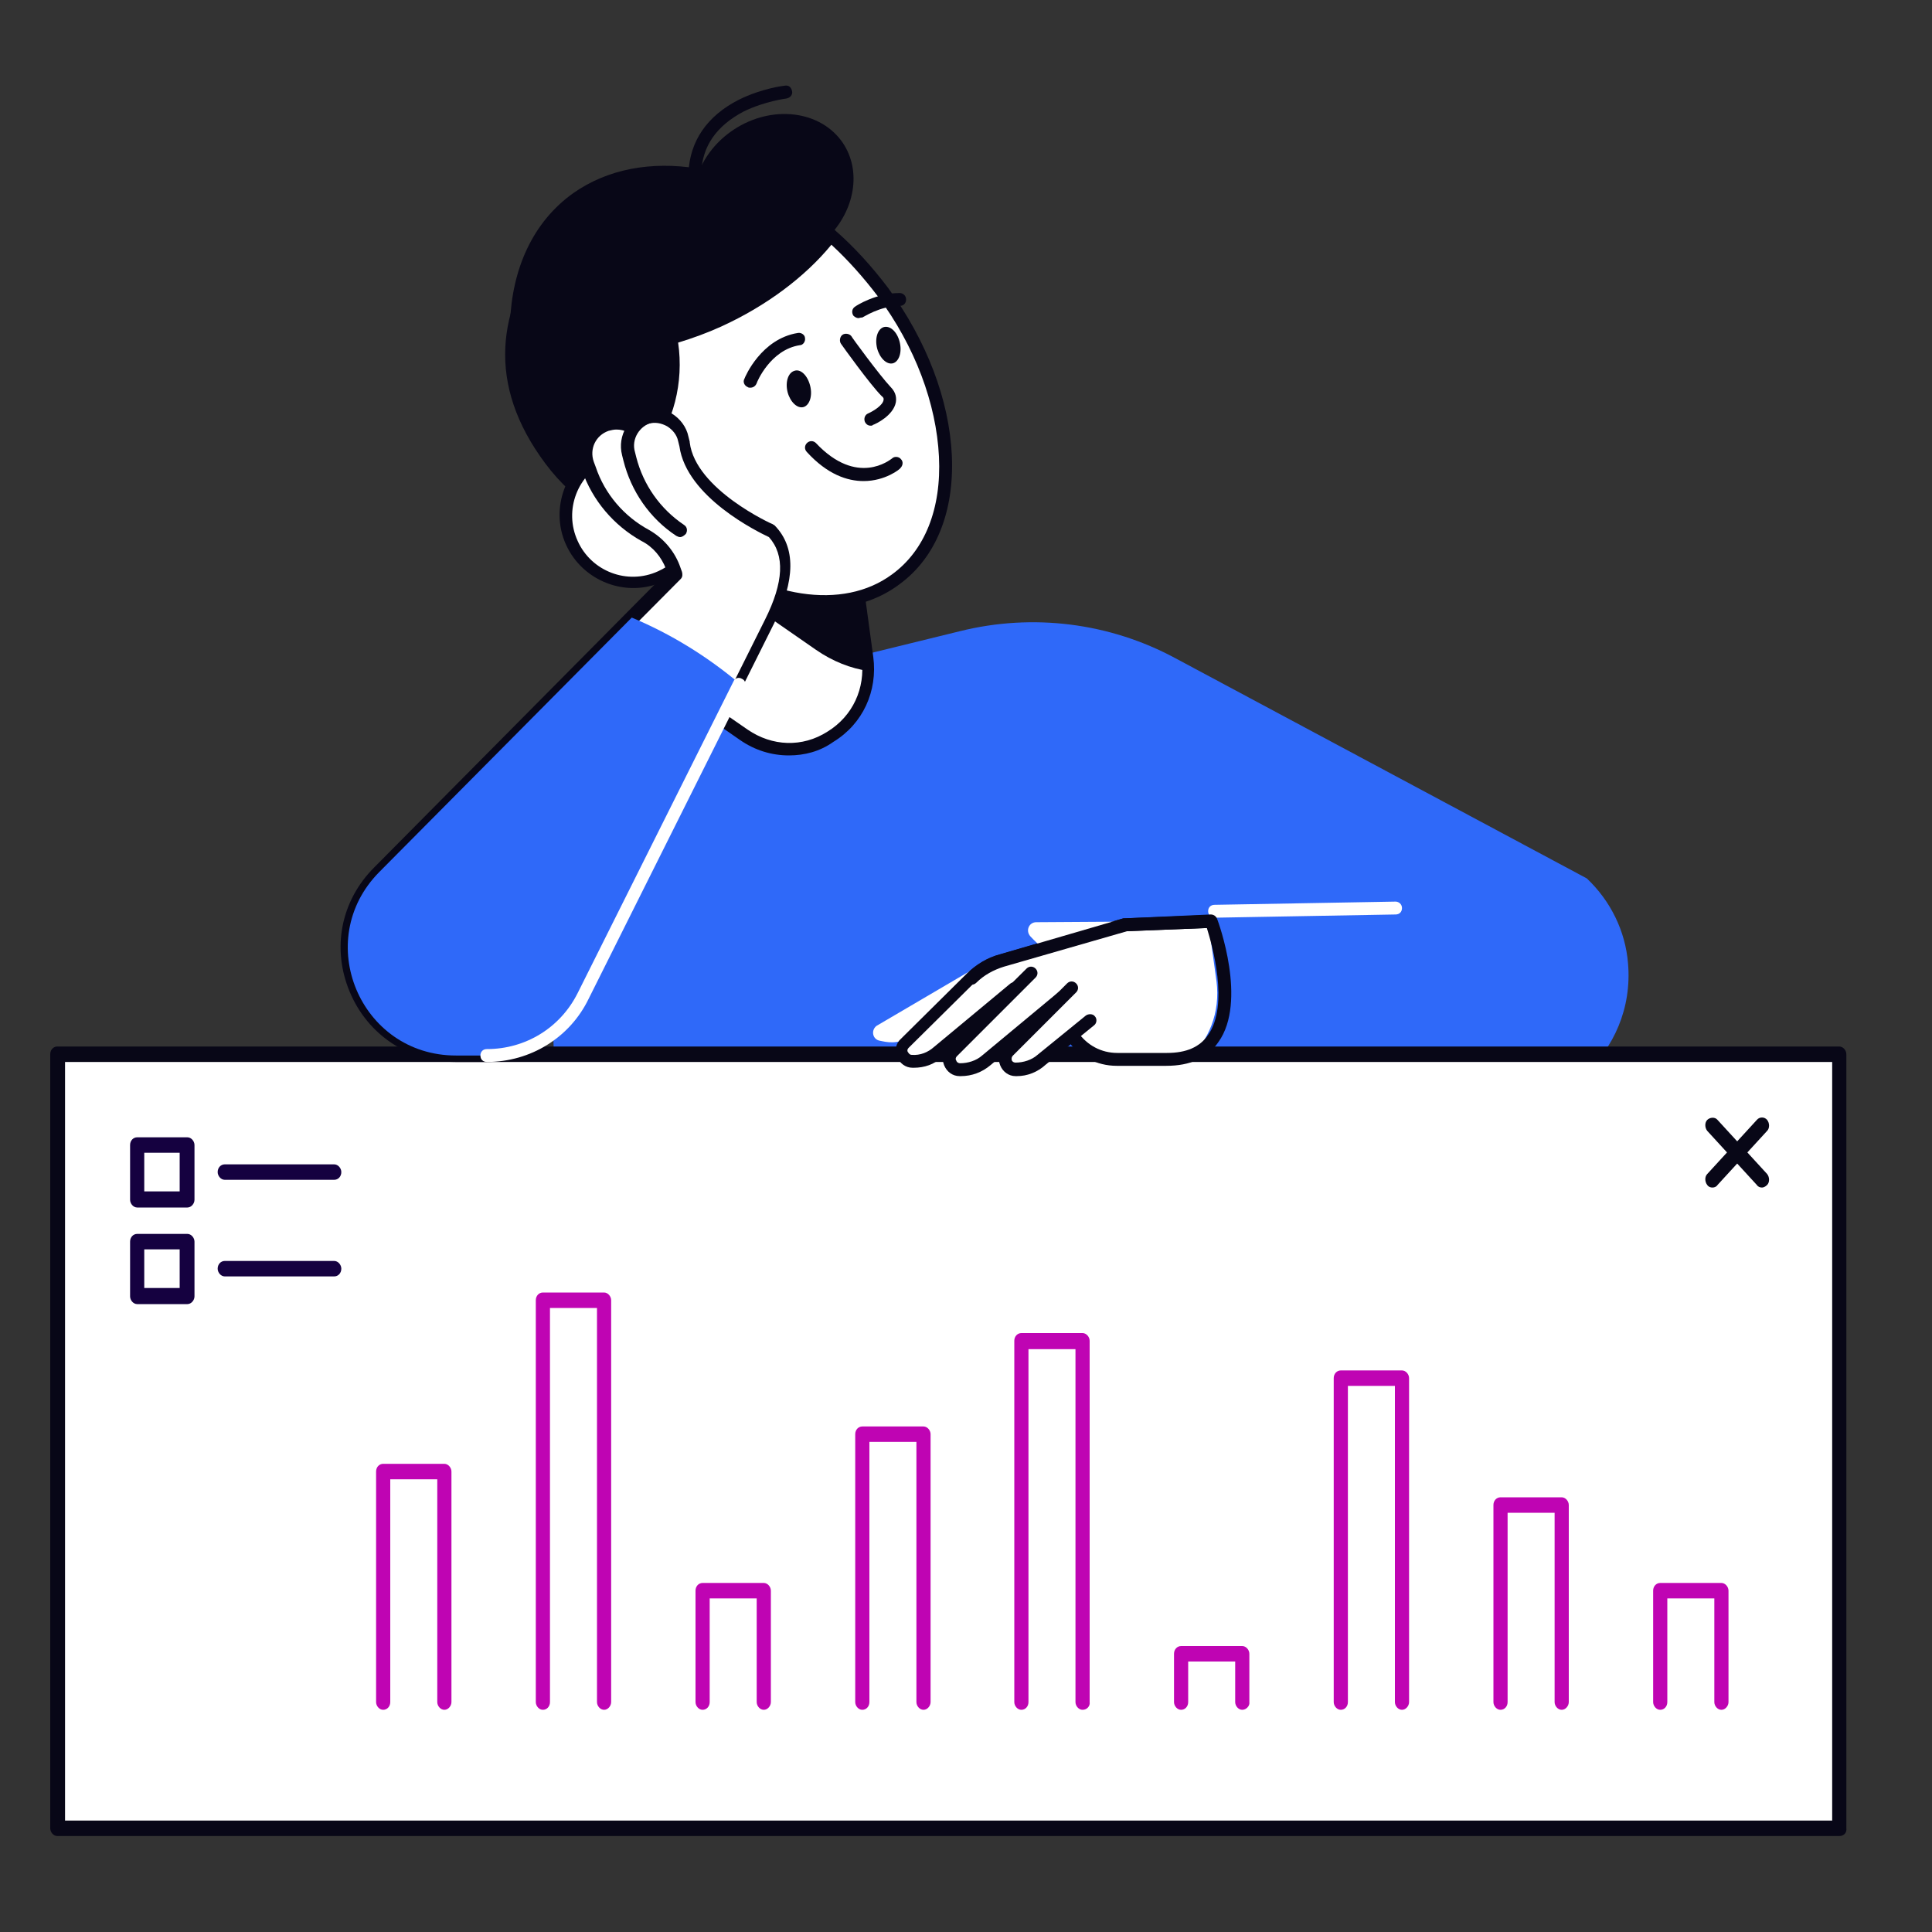 <?xml version="1.0" encoding="utf-8"?>
<!-- Generator: Adobe Illustrator 27.0.0, SVG Export Plug-In . SVG Version: 6.00 Build 0)  -->
<svg version="1.2" baseProfile="tiny" id="Layer_1" xmlns="http://www.w3.org/2000/svg" xmlns:xlink="http://www.w3.org/1999/xlink"
	 x="0px" y="0px" viewBox="0 0 300 300" overflow="visible" xml:space="preserve">
<rect x="0" y="0" width="300" height="300" fill="#333333" stroke="none"/>
<path fill="#2F69F9" d="M86,163.9l-1.3-50.1L149.1,98c11.3-2.8,23.2-1.3,33.4,4.2l63.9,34.2c3.7,3.5,6,8.2,6.4,13.2v0
	c1.2,13.9-11.3,25-24.9,22.1l-37.2-7.8H86z"/>
<g>
	<rect x="8.9" y="163.7" fill="#FFFFFF" width="276.7" height="120.2"/>
	<path fill="#080717" d="M285.6,285.1H8.9c-0.6,0-1.1-0.6-1.1-1.2V163.7c0-0.7,0.5-1.2,1.1-1.2h276.7c0.6,0,1.1,0.6,1.1,1.2v120.2
		C286.8,284.6,286.3,285.1,285.6,285.1z M10.1,282.7h274.4V164.9H10.1V282.7z"/>
</g>
<g>
	<g>
		<path fill="#BF04B3" d="M69,265.5c-0.6,0-1.1-0.6-1.1-1.2v-34.6h-7.3v34.6c0,0.7-0.5,1.2-1.1,1.2c-0.6,0-1.1-0.6-1.1-1.2v-35.8
			c0-0.7,0.5-1.2,1.1-1.2H69c0.6,0,1.1,0.6,1.1,1.2v35.8C70.1,264.9,69.6,265.5,69,265.5z"/>
	</g>
	<g>
		<path fill="#BF04B3" d="M93.8,265.5c-0.6,0-1.1-0.6-1.1-1.2v-61.2h-7.3v61.2c0,0.7-0.5,1.2-1.1,1.2c-0.6,0-1.1-0.6-1.1-1.2v-62.4
			c0-0.7,0.5-1.2,1.1-1.2h9.5c0.6,0,1.1,0.6,1.1,1.2v62.4C94.9,264.9,94.4,265.5,93.8,265.5z"/>
	</g>
	<g>
		<path fill="#BF04B3" d="M118.6,265.5c-0.6,0-1.1-0.6-1.1-1.2v-16.1h-7.3v16.1c0,0.7-0.5,1.2-1.1,1.2c-0.6,0-1.1-0.6-1.1-1.2v-17.3
			c0-0.7,0.5-1.2,1.1-1.2h9.5c0.6,0,1.1,0.6,1.1,1.2v17.3C119.7,264.9,119.2,265.5,118.6,265.5z"/>
	</g>
	<g>
		<path fill="#BF04B3" d="M143.4,265.5c-0.6,0-1.1-0.6-1.1-1.2v-40.4h-7.3v40.4c0,0.7-0.5,1.2-1.1,1.2c-0.6,0-1.1-0.6-1.1-1.2v-41.6
			c0-0.7,0.5-1.2,1.1-1.2h9.5c0.6,0,1.1,0.6,1.1,1.2v41.6C144.5,264.9,144,265.5,143.4,265.5z"/>
	</g>
	<g>
		<path fill="#BF04B3" d="M168.1,265.5c-0.6,0-1.1-0.6-1.1-1.2v-54.8h-7.3v54.8c0,0.7-0.5,1.2-1.1,1.2c-0.6,0-1.1-0.6-1.1-1.2v-56.1
			c0-0.7,0.5-1.2,1.1-1.2h9.5c0.6,0,1.1,0.6,1.1,1.2v56.1C169.3,264.9,168.8,265.5,168.1,265.5z"/>
	</g>
	<g>
		<path fill="#BF04B3" d="M192.9,265.5c-0.6,0-1.1-0.6-1.1-1.2V258h-7.3v6.3c0,0.7-0.5,1.2-1.1,1.2c-0.6,0-1.1-0.6-1.1-1.2v-7.5
			c0-0.7,0.5-1.2,1.1-1.2h9.5c0.6,0,1.1,0.6,1.1,1.2v7.5C194.1,264.9,193.5,265.5,192.9,265.5z"/>
	</g>
	<g>
		<path fill="#BF04B3" d="M217.7,265.5c-0.6,0-1.1-0.6-1.1-1.2v-49.1h-7.3v49.1c0,0.7-0.5,1.2-1.1,1.2c-0.6,0-1.1-0.6-1.1-1.2V214
			c0-0.7,0.5-1.2,1.1-1.2h9.5c0.6,0,1.1,0.6,1.1,1.2v50.3C218.8,264.9,218.3,265.5,217.7,265.5z"/>
	</g>
	<g>
		<path fill="#BF04B3" d="M242.5,265.5c-0.6,0-1.1-0.6-1.1-1.2v-29.4h-7.3v29.4c0,0.7-0.5,1.2-1.1,1.2c-0.6,0-1.1-0.6-1.1-1.2v-30.6
			c0-0.7,0.5-1.2,1.1-1.2h9.5c0.6,0,1.1,0.6,1.1,1.2v30.6C243.6,264.9,243.1,265.5,242.5,265.5z"/>
	</g>
	<g>
		<path fill="#BF04B3" d="M267.3,265.5c-0.6,0-1.1-0.6-1.1-1.2v-16.1h-7.3v16.1c0,0.7-0.5,1.2-1.1,1.2c-0.6,0-1.1-0.6-1.1-1.2v-17.3
			c0-0.7,0.5-1.2,1.1-1.2h9.5c0.6,0,1.1,0.6,1.1,1.2v17.3C268.4,264.9,267.9,265.5,267.3,265.5z"/>
	</g>
</g>
<g>
	<g>
		<g>
			<path fill="#080717" d="M273.6,184.4c-0.3,0-0.6-0.1-0.8-0.4l-7.7-8.4c-0.4-0.5-0.4-1.3,0-1.7s1.2-0.5,1.6,0l7.7,8.4
				c0.4,0.5,0.4,1.3,0,1.7C274.1,184.3,273.8,184.4,273.6,184.4z"/>
		</g>
		<g>
			<path fill="#080717" d="M265.9,184.4c-0.3,0-0.6-0.1-0.8-0.4c-0.4-0.5-0.4-1.3,0-1.7l7.7-8.4c0.4-0.5,1.2-0.5,1.6,0
				s0.4,1.3,0,1.7l-7.7,8.4C266.5,184.3,266.2,184.4,265.9,184.4z"/>
		</g>
	</g>
</g>
<g>
	<path fill="#150140" d="M29.1,187.5h-7.8c-0.6,0-1.1-0.6-1.1-1.2v-8.5c0-0.7,0.5-1.2,1.1-1.2h7.8c0.6,0,1.1,0.6,1.1,1.2v8.5
		C30.2,186.9,29.7,187.5,29.1,187.5z M22.4,185h5.5v-6h-5.5V185z"/>
</g>
<g>
	<path fill="#150140" d="M51.9,183.2h-17c-0.6,0-1.1-0.6-1.1-1.2c0-0.7,0.5-1.2,1.1-1.2h17c0.6,0,1.1,0.6,1.1,1.2
		C53,182.7,52.5,183.2,51.9,183.2z"/>
</g>
<g>
	<path fill="#150140" d="M29.1,202.5h-7.8c-0.6,0-1.1-0.6-1.1-1.2v-8.5c0-0.7,0.5-1.2,1.1-1.2h7.8c0.6,0,1.1,0.6,1.1,1.2v8.5
		C30.2,201.9,29.7,202.5,29.1,202.5z M22.4,200h5.5v-6h-5.5V200z"/>
</g>
<g>
	<path fill="#150140" d="M51.9,198.2h-17c-0.6,0-1.1-0.6-1.1-1.2c0-0.7,0.5-1.2,1.1-1.2h17c0.6,0,1.1,0.6,1.1,1.2
		C53,197.7,52.5,198.2,51.9,198.2z"/>
</g>
<g>
	<g>
		<path fill="#FFFFFF" d="M103.1,84.3l2.5,14l-4.3,6l14.1,9.8c8.9,6.2,20.8-1.2,19.3-11.9l-1.4-10.3L103.1,84.3z"/>
		<path fill="#080717" d="M122.5,117.3c-2.7,0-5.3-0.8-7.6-2.4l-14.1-9.8c-0.2-0.2-0.4-0.4-0.4-0.6c0-0.3,0-0.5,0.2-0.8l4-5.7
			l-2.5-13.6c-0.1-0.3,0.1-0.7,0.3-0.9c0.2-0.2,0.6-0.3,0.9-0.2l30.2,7.6c0.4,0.1,0.7,0.4,0.7,0.8l1.4,10.3
			c0.7,5.3-1.6,10.4-6.2,13.2C127.3,116.7,124.9,117.3,122.5,117.3z M102.8,104.1l13.3,9.2c3.8,2.6,8.5,2.8,12.4,0.3
			c3.9-2.4,5.9-6.7,5.3-11.3l-1.4-9.6l-28.1-7.1l2.3,12.5c0,0.3,0,0.5-0.2,0.8L102.8,104.1z"/>
	</g>
	<path fill="#080717" d="M134.8,102.2c0.1,0.7,0.1,1.3,0.1,2c-2.8-0.4-5.6-1.5-8.2-3.3l-22.2-15.4l0.5-0.7l28.4,7.1L134.8,102.2z"/>
	<path fill="#080717" d="M85.2,37.1c6.7-8.9,19.5-12.4,23.1-9.9c0.9-2.5,2.6-4.9,5.1-6.7c5.8-4.2,13.5-3.6,17.2,1.3
		c3.2,4.3,2.3,10.4-1.7,14.7c3,2.5,5.8,5.5,8.3,8.9c10.1,13.6-11.3,30.8-15.5,33.9c-11.3,8.2-27.9,4.9-37-7.3
		C75.5,59.7,77.1,47.9,85.2,37.1z"/>
	<path fill="#080717" d="M87.1,40.8c3.8-1,7.4-0.9,10.3,0.6c8.1,4.3,11.3,22.3-0.8,31.6c-0.8,0.6-1.8,0.8-2.4,1.5
		C86,63.5,83.6,50.6,87.1,40.8z"/>
	<path fill="#080717" d="M129.2,36.1c-3.8,5.1-9.9,10-17.6,13.5c-12.9,5.8-26,5.8-32.4,0.5c0.3-8.3,3.5-15.6,9.8-20.1
		C99.8,22.4,116.1,25.3,129.2,36.1z"/>
	<g>
		<path fill="#FFFFFF" d="M94,70.4c2-0.9,4.1-1.1,6.1-0.8c4.1-5.2,5.1-11.7,4.1-17.3c2.4-0.7,4.9-1.6,7.4-2.7
			c7.5-3.4,13.6-8.2,17.4-13.2c2.9,2.5,5.7,5.5,8.1,8.8c12.2,16.5,13.1,36.5,2,44.7c-8.3,6.1-20.9,3.8-31.8-4.7
			c-1.1,1.8-2.6,3.2-4.6,4.1c-5.3,2.4-11.4,0-13.8-5.2C86.4,78.9,88.8,72.8,94,70.4z"/>
		<path fill="#080717" d="M128,94.4c-6.5,0-13.7-2.6-20.5-7.7c-1.2,1.6-2.7,2.8-4.5,3.6c-5.7,2.6-12.5,0-15.1-5.7
			c-2.6-5.7,0-12.5,5.7-15.1l0,0c1.9-0.9,4-1.2,6.1-0.9c3.3-4.4,4.6-10.2,3.5-16c-0.1-0.5,0.2-1,0.7-1.1c2.4-0.7,4.9-1.6,7.2-2.7
			c7.1-3.2,13.1-7.8,17-12.9c0.2-0.2,0.4-0.4,0.7-0.4c0.3,0,0.5,0.1,0.8,0.2c3,2.6,5.8,5.7,8.3,9c6,8.2,9.5,17.4,9.9,26
			c0.4,8.8-2.5,15.9-8.1,20C136.4,93.2,132.4,94.4,128,94.4z M107.3,84.3c0.2,0,0.4,0.1,0.6,0.2c10.9,8.5,23,10.3,30.6,4.7
			c5.1-3.7,7.7-10.2,7.3-18.3c-0.4-8.2-3.7-17.1-9.5-24.9c-2.2-2.9-4.6-5.6-7.2-8c-4.1,5-10.1,9.5-17.1,12.7c-2.2,1-4.4,1.8-6.7,2.5
			c0.9,6.2-0.7,12.5-4.4,17.2c-0.2,0.3-0.6,0.4-1,0.4c-1.9-0.3-3.8-0.1-5.5,0.7l0,0c-4.7,2.1-6.9,7.7-4.7,12.5
			c2.1,4.7,7.7,6.9,12.5,4.7c1.8-0.8,3.2-2.1,4.2-3.7c0.1-0.2,0.4-0.4,0.7-0.5C107.1,84.3,107.2,84.3,107.3,84.3z"/>
	</g>
	<g>
		<path fill="#080717" d="M107.9,27.9C107.9,27.9,107.9,27.9,107.9,27.9c-0.6,0-1-0.5-1-1c0.2-5,2.9-8.9,7.8-11.4
			c3.6-1.8,7.1-2.2,7.2-2.2c0.6-0.1,1,0.3,1.1,0.9c0.1,0.5-0.3,1-0.9,1.1c0,0-3.3,0.4-6.6,2c-4.2,2.2-6.5,5.4-6.6,9.6
			C108.9,27.5,108.4,27.9,107.9,27.9z"/>
	</g>
	<path fill="#080717" d="M139.7,53.1c0.4,1.6-0.1,3-1,3.3c-1,0.3-2.1-0.8-2.5-2.3c-0.4-1.6,0.1-3,1-3.3
		C138.2,50.5,139.3,51.5,139.7,53.1z"/>
	<g>
		<path fill="#080717" d="M133.3,49.4c-0.3,0-0.6-0.2-0.8-0.4c-0.3-0.5-0.2-1.1,0.3-1.4c0.1-0.1,3.2-2.1,6.9-2.1c0,0,0,0,0,0
			c0.5,0,1,0.4,1,1c0,0.6-0.4,1-1,1c-3.1,0-5.7,1.8-5.8,1.8C133.6,49.3,133.4,49.4,133.3,49.4z"/>
	</g>
	<path fill="#080717" d="M125.8,59.9c0.4,1.6-0.1,3-1,3.3c-1,0.3-2.1-0.8-2.5-2.3c-0.4-1.6,0.1-3,1-3.3
		C124.3,57.2,125.4,58.3,125.8,59.9z"/>
	<g>
		<path fill="#080717" d="M116.5,60.2c-0.1,0-0.3,0-0.4-0.1c-0.5-0.2-0.8-0.8-0.5-1.3c0.1-0.3,2.6-6.2,8.3-7.1
			c0.5-0.1,1.1,0.3,1.1,0.8c0.1,0.5-0.3,1.1-0.8,1.1c-4.6,0.7-6.7,5.8-6.7,5.9C117.3,60,116.9,60.2,116.5,60.2z"/>
	</g>
	<g>
		<path fill="#080717" d="M135.2,66.1c-0.4,0-0.7-0.2-0.9-0.6c-0.2-0.5,0-1.1,0.5-1.3c0.9-0.4,2.3-1.3,2.4-2.1
			c0-0.1,0.1-0.3-0.3-0.6c-1.8-1.8-6.1-7.8-6.3-8.1c-0.3-0.4-0.2-1.1,0.2-1.4c0.4-0.3,1.1-0.2,1.4,0.2c0,0.1,4.4,6.1,6.1,7.9
			c0.9,0.9,0.9,1.8,0.8,2.4c-0.4,2-3,3.3-3.6,3.5C135.5,66.1,135.3,66.1,135.2,66.1z"/>
	</g>
	<g>
		<path fill="#080717" d="M134.1,74.7c-2.5,0-5.6-1-8.8-4.5c-0.4-0.4-0.4-1,0-1.4c0.4-0.4,1-0.4,1.4,0c6.4,6.8,11.5,2.6,11.8,2.4
			c0.4-0.4,1.1-0.3,1.4,0.1c0.4,0.4,0.3,1-0.1,1.4C139.8,72.8,137.5,74.7,134.1,74.7z"/>
	</g>
	<g>
		<path fill="#080717" d="M93.8,77c-0.3,0-0.6-0.2-0.8-0.5c-0.3-0.5-0.2-1.1,0.3-1.4c4-2.6,8.5-0.2,8.7,0c0.5,0.3,0.6,0.9,0.4,1.4
			c-0.3,0.5-0.9,0.6-1.4,0.4c-0.2-0.1-3.6-2-6.6,0C94.2,76.9,94,77,93.8,77z"/>
	</g>
</g>
<g>
	<path fill="#FFFFFF" d="M188.6,142.5c-0.5,0-1-0.4-1-1c0-0.6,0.4-1,1-1l28.1-0.5c0.5,0,1,0.4,1,1c0,0.6-0.4,1-1,1L188.6,142.5
		C188.6,142.5,188.6,142.5,188.6,142.5z"/>
</g>
<g>
	<path fill="#FFFFFF" d="M152.8,149.5l-16.7,9.8c-0.9,0.7-0.6,2.1,0.5,2.3c1,0.2,2.8,0.7,4.8-0.7c1.2-0.9,5.3-4.3,5.3-4.3
		L152.8,149.5z"/>
	<path fill="#FFFFFF" d="M187.7,143.7l-4.5-0.4l-24.8,6.2l8.1,11.3c0.9,1.2,2,2.2,3.3,2.8l2.2,1.1h12.2v0c3.6-3,5.3-7.6,4.7-12.3
		L187.7,143.7z"/>
	<g>
		<path fill="#FFFFFF" d="M187.7,143.1l-12.9,0.5l-19.2,5.6c-1.8,0.5-3.4,1.5-4.7,2.8L140.6,162c-1,1-0.3,2.8,1.1,2.8l0,0
			c1.5,0,3-0.5,4.1-1.4l11.8-9.8L187.7,143.1z"/>
		<path fill="#080717" d="M141.9,165.8c-0.1,0-0.2,0-0.2,0c-1.1,0-2-0.7-2.4-1.7c-0.4-1-0.2-2.1,0.6-2.8l10.2-10.1
			c1.4-1.4,3.2-2.5,5.1-3l19.2-5.6c0.1,0,0.2,0,0.2,0l12.9-0.5c0.6,0,1,0.4,1,1c0,0.6-0.4,1-1,1l-12.8,0.5l-19.1,5.5
			c-1.6,0.5-3.1,1.3-4.3,2.5l-10.2,10.1c-0.3,0.3-0.2,0.6-0.1,0.7s0.2,0.4,0.6,0.4c1.3,0.1,2.5-0.4,3.4-1.2l11.8-9.8
			c0.4-0.4,1.1-0.3,1.4,0.1c0.4,0.4,0.3,1.1-0.1,1.4l-11.8,9.8C145.1,165.3,143.5,165.8,141.9,165.8z"/>
	</g>
	<g>
		<path fill="#FFFFFF" d="M160.2,151.2l-12.2,12.1c-1,1-0.3,2.8,1.1,2.8l0,0c1.5,0,3-0.5,4.1-1.4l11.8-9.8L160.2,151.2z"/>
		<path fill="#080717" d="M149.2,167.1c-0.1,0-0.2,0-0.2,0c-1.1,0-2-0.7-2.4-1.7c-0.4-1-0.2-2.1,0.6-2.9l12.2-12.1
			c0.4-0.4,1-0.4,1.4,0c0.4,0.4,0.4,1,0,1.4L148.6,164c-0.3,0.3-0.2,0.6-0.1,0.7c0,0.1,0.2,0.4,0.6,0.4c1.2,0,2.5-0.4,3.4-1.2
			l11.8-9.8c0.4-0.4,1.1-0.3,1.4,0.1c0.4,0.4,0.3,1.1-0.1,1.4l-11.8,9.8C152.5,166.5,150.9,167.1,149.2,167.1z"/>
	</g>
	<path fill="#FFFFFF" d="M166.3,153.4l-9.8,9.8c-1,1-0.3,2.8,1.1,2.8l0,0c1.5,0,3-0.5,4.1-1.4l11.8-9.8L166.3,153.4z"/>
	<g>
		<path fill="#080717" d="M157.9,167.1c-0.1,0-0.2,0-0.2,0c-1.1,0-2-0.7-2.4-1.7c-0.4-1-0.2-2.1,0.6-2.9l9.8-9.8
			c0.4-0.4,1-0.4,1.4,0c0.4,0.4,0.4,1,0,1.4l-9.8,9.8c-0.3,0.3-0.2,0.6-0.2,0.7c0,0.1,0.2,0.4,0.6,0.4c1.2,0,2.5-0.4,3.4-1.2
			l7.5-6.1c0.4-0.3,1.1-0.3,1.4,0.1c0.4,0.4,0.3,1.1-0.1,1.4l-7.5,6.1C161.1,166.5,159.5,167.1,157.9,167.1z"/>
	</g>
	<path fill="#FFFFFF" d="M176.4,143.1l-15.5,0.1c-1.1,0-1.7,1.3-0.9,2.2c0.5,0.5,1.2,1.4,2.3,1.8c0.5,0.2,8.8-2.7,8.8-2.7
		L176.4,143.1z"/>
	<g>
		<path fill="#080717" d="M181.1,165.5h-7.7c-3.1,0-6-1.5-7.7-4.1c-0.3-0.5-0.2-1.1,0.3-1.4c0.5-0.3,1.1-0.2,1.4,0.3
			c1.4,2,3.6,3.2,6.1,3.2h7.7c3,0,5.1-0.9,6.4-2.8c3.3-4.7,0.6-14-0.2-16.6l-12.4,0.5l-19.1,5.5c-1.6,0.5-3.1,1.3-4.3,2.5
			c-0.4,0.4-1,0.4-1.4,0c-0.4-0.4-0.4-1,0-1.4c1.4-1.4,3.2-2.5,5.1-3l19.2-5.6c0.1,0,0.2,0,0.2,0L188,142c0.4,0,0.8,0.2,1,0.7
			c0.2,0.5,4.7,12.8,0.2,19.1C187.5,164.3,184.8,165.5,181.1,165.5z"/>
	</g>
</g>
<g>
	<path fill="#FFFFFF" d="M119.8,82.5c0,0-12.5-5.5-13.5-13.5l-0.2-0.8c-0.6-2.6-3.2-4.1-5.8-3.5c-1,0.2-1.8,0.8-2.4,1.5
		c-1.1-0.6-2.4-0.7-3.7-0.3c-2.5,0.9-3.8,3.6-3,6.1l0.3,0.8c1.5,4.4,4.6,8.1,8.7,10.4c1.9,1.1,3.4,2.8,4.2,4.8l0.4,1.1l-46,46.3
		c-10.5,10.6-3,28.5,11.9,28.5h4.9c6.3,0,12.1-3.6,15-9.3l29-58.1C121.9,91.8,123.5,86.3,119.8,82.5z"/>
	<path fill="#080717" d="M75.6,164.9h-4.9c-7.3,0-13.6-4.2-16.4-10.9c-2.8-6.7-1.4-14.1,3.8-19.3l45.5-45.9l-0.2-0.5
		c-0.7-1.8-2-3.4-3.8-4.3c-4.3-2.4-7.6-6.3-9.2-10.9l-0.3-0.8c-1-3,0.6-6.3,3.6-7.4c1.3-0.4,2.6-0.4,3.8,0c0.7-0.6,1.5-1.1,2.4-1.3
		c1.5-0.4,3.1-0.1,4.4,0.6c1.3,0.8,2.3,2.1,2.6,3.6l0.2,0.8c0,0,0,0.1,0,0.1c0.9,7.3,12.8,12.7,12.9,12.7c0.1,0.1,0.2,0.1,0.3,0.2
		c3.3,3.4,3.2,8.5-0.1,15.2l-29,58.1C88.5,161.1,82.4,164.9,75.6,164.9z M95.7,66.7c-0.4,0-0.8,0.1-1.2,0.2c-2,0.7-3,2.8-2.3,4.8
		l0.3,0.8c1.4,4.2,4.4,7.7,8.3,9.8c2.1,1.2,3.8,3.1,4.7,5.4l0.4,1.1c0.1,0.4,0.1,0.8-0.2,1.1l-46,46.3c-4.6,4.6-5.8,11.2-3.4,17.1
		c2.5,6,8,9.7,14.5,9.7h4.9c6,0,11.4-3.3,14.1-8.7l29-58.1c2.9-5.8,3.1-10,0.6-12.8c-1.7-0.8-12.8-6.2-13.9-14.1l-0.2-0.8
		c-0.2-1-0.9-1.8-1.7-2.3c-0.9-0.5-1.9-0.7-2.9-0.4c-0.8,0.2-1.4,0.6-1.9,1.2c-0.3,0.3-0.8,0.4-1.2,0.2
		C96.9,66.8,96.3,66.7,95.7,66.7z"/>
</g>
<g>
	<g>
		<path fill="#080717" d="M105.6,83.4c-0.2,0-0.4-0.1-0.6-0.2c-4.1-2.7-7-6.9-8.2-11.7l-0.2-0.8c-0.8-3.1,1.1-6.2,4.2-7
			c0.5-0.1,1.1,0.2,1.2,0.7c0.1,0.5-0.2,1.1-0.7,1.2c-2,0.5-3.3,2.6-2.7,4.6l0.2,0.8c1.1,4.3,3.7,8,7.4,10.5
			c0.5,0.3,0.6,0.9,0.3,1.4C106.2,83.2,105.9,83.4,105.6,83.4z"/>
	</g>
</g>
<path fill="#2F69F9" d="M98.1,95.9l-39.2,39.5c-10.5,10.6-3,28.5,11.9,28.5h4.9c6.3,0,12.1-3.6,15-9.3l24.2-48.4
	C109.8,101.9,104.1,98.4,98.1,95.9z"/>
<g>
	<path fill="#FFFFFF" d="M75.6,164.9c-0.6,0-1-0.4-1-1s0.4-1,1-1c6,0,11.4-3.3,14.1-8.7l24.2-48.4c0.2-0.5,0.8-0.7,1.3-0.4
		c0.5,0.2,0.7,0.8,0.4,1.3l-24.2,48.4C88.5,161.1,82.4,164.9,75.6,164.9z"/>
</g>
</svg>
